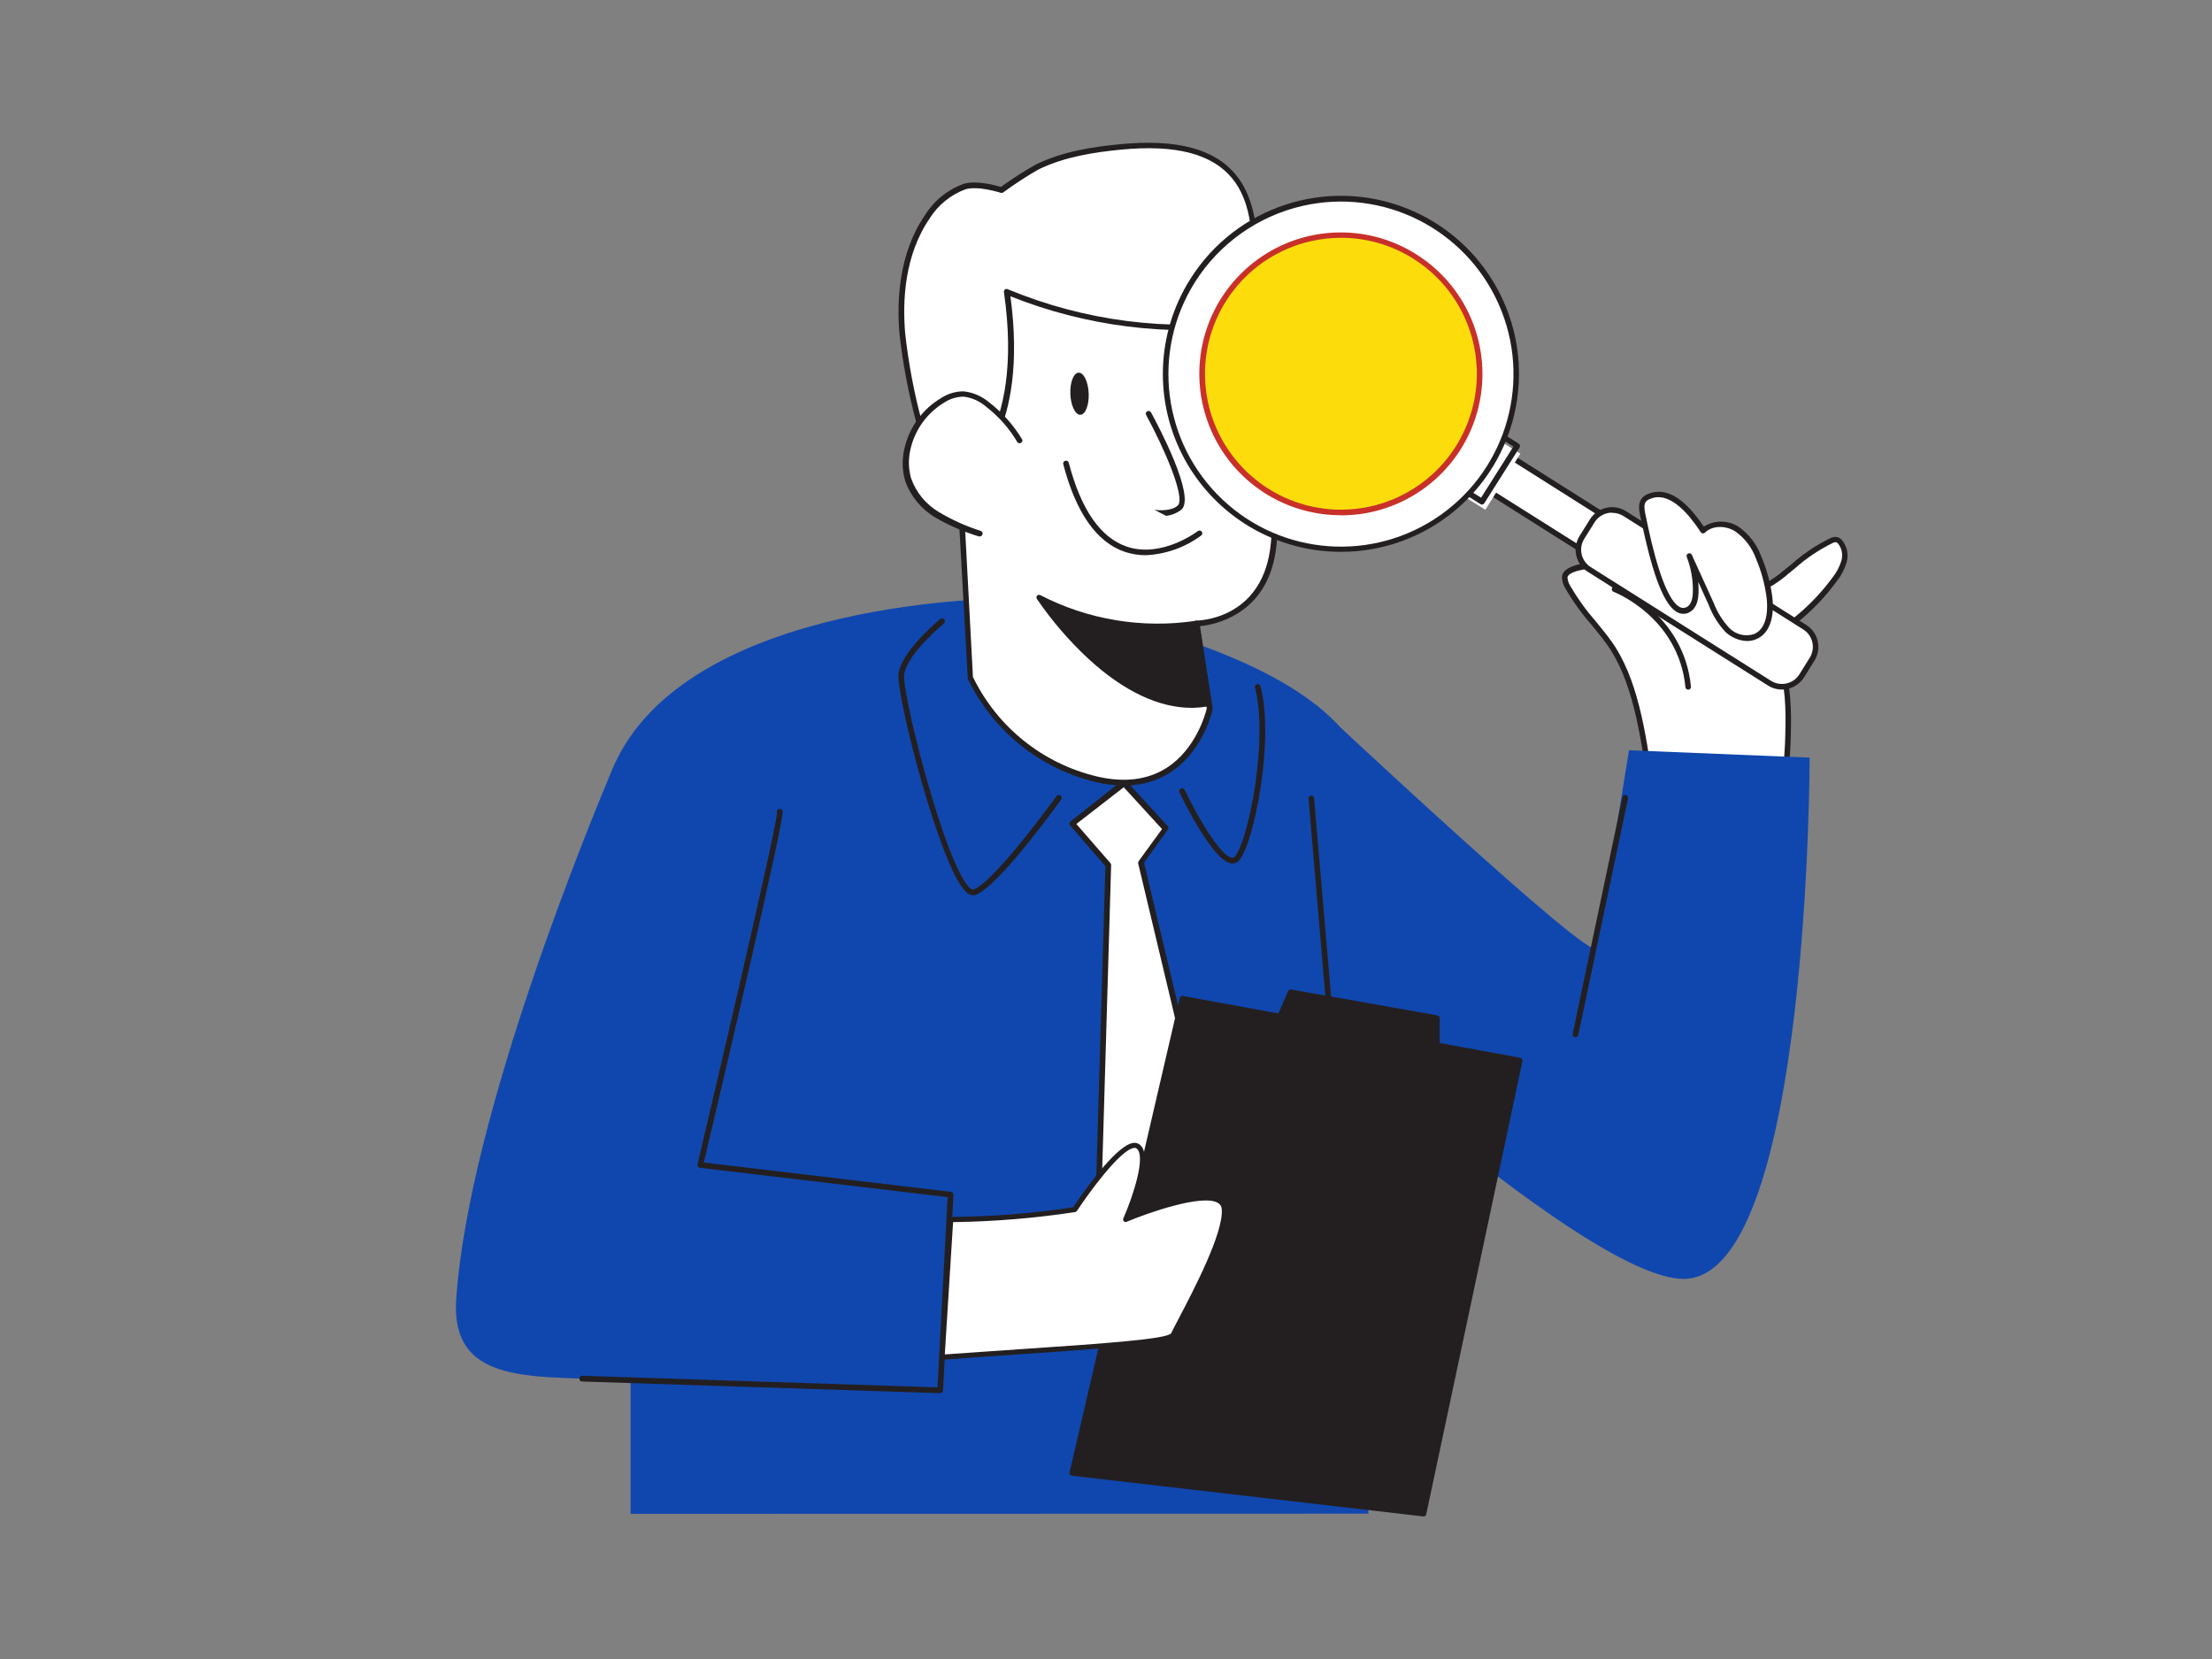 <?xml version="1.0" encoding="UTF-8" standalone="no"?><!-- Created with Vectornator (http://vectornator.io/) --><!DOCTYPE svg PUBLIC "-//W3C//DTD SVG 1.1//EN" "http://www.w3.org/Graphics/SVG/1.1/DTD/svg11.dtd">
<svg xmlns="http://www.w3.org/2000/svg" xmlns:vectornator="http://vectornator.io" xmlns:xlink="http://www.w3.org/1999/xlink" height="100%" stroke-miterlimit="10" style="fill-rule:nonzero;clip-rule:evenodd;stroke-linecap:round;stroke-linejoin:round;" version="1.1" viewBox="0 0 400 300" width="100%" xml:space="preserve">
<rect x="0" y="0" width="400" height="300" fill="#808080" stroke="none"/>
<defs/>
<g id="161_quality_check_flatline" vectornator:layerName="#161_quality_check_flatline">
<path d="M299.22 146.81L320.73 146.81C322.8 142.55 323.22 137.61 323.34 132.81C323.45 128.46 323.34 124.03 322.02 119.89C318.449 108.876 306.919 102.548 295.71 105.45C294.372 103.892 292.583 102.787 290.59 102.29C288.68 101.88 283.01 102.43 282.95 104.38C282.974 104.991 283.161 105.585 283.49 106.1C285.44 109.76 288.49 112.72 290.89 116.1C296.54 123.87 297.5 136.13 299.22 146.81Z" fill="#ffffff" fill-rule="evenodd" opacity="1" stroke="none"/>
<path d="M320.73 147.31L299.22 147.31C298.974 147.309 298.763 147.132 298.72 146.89C298.46 145.22 298.21 143.51 297.95 141.79C296.59 132.48 295.18 122.85 290.48 116.39C289.63 115.22 288.68 114.07 287.77 112.95C285.982 110.919 284.401 108.714 283.05 106.37C282.676 105.768 282.469 105.078 282.45 104.37C282.48 103.829 282.761 103.333 283.21 103.03C284.87 101.72 289.06 101.45 290.7 101.8C292.691 102.296 294.49 103.371 295.87 104.89C300.989 103.68 306.368 104.273 311.1 106.57C316.507 109.257 320.611 114.002 322.49 119.74C323.86 123.95 323.95 128.52 323.84 132.83C323.72 137.6 323.31 142.62 321.18 147C321.105 147.183 320.928 147.305 320.73 147.31ZM299.64 146.31L320.42 146.31C322.35 142.17 322.72 137.39 322.84 132.83C322.97 127.95 322.84 123.92 321.54 120.08C318.038 109.329 306.774 103.161 295.83 106C295.653 106.046 295.465 105.993 295.34 105.86C294.077 104.377 292.381 103.328 290.49 102.86C289.07 102.55 285.17 102.86 283.82 103.86C283.46 104.15 283.45 104.37 283.45 104.44C283.487 104.962 283.652 105.467 283.93 105.91C285.256 108.194 286.8 110.344 288.54 112.33C289.46 113.45 290.42 114.62 291.29 115.82C296.13 122.47 297.56 132.22 298.94 141.65C299.17 143.22 299.4 144.78 299.64 146.31Z" fill="#231f20" fill-rule="evenodd" opacity="1" stroke="none"/>
<path d="M322.8 103.62C325.49 101.49 328.07 99.11 331.22 97.77C331.476 97.629 331.768 97.566 332.06 97.59C332.335 97.656 332.579 97.815 332.75 98.04C333.537 99.036 333.794 100.351 333.44 101.57C333.079 102.769 332.488 103.886 331.7 104.86C329.68 107.616 327.303 110.091 324.63 112.22C322.884 113.753 320.801 114.853 318.55 115.43C315.47 116.06 308.39 113.03 311.55 108.9C312.45 107.72 314.55 107.9 315.79 107.57C318.364 106.728 320.746 105.386 322.8 103.62Z" fill="#ffffff" fill-rule="evenodd" opacity="1" stroke="none"/>
<path d="M317.63 116C315.27 116 312.03 114.7 310.78 112.72C309.949 111.419 310.092 109.723 311.13 108.58C311.89 107.58 313.21 107.43 314.37 107.28C314.794 107.239 315.215 107.169 315.63 107.07C318.145 106.24 320.475 104.929 322.49 103.21L324 102C326.105 100.12 328.461 98.541 331 97.31C331.345 97.133 331.734 97.06 332.12 97.1C332.515 97.178 332.869 97.395 333.12 97.71C334.026 98.832 334.325 100.326 333.92 101.71C333.537 102.973 332.916 104.151 332.09 105.18C330.048 107.973 327.64 110.479 324.93 112.63C323.122 114.211 320.967 115.345 318.64 115.94C318.307 115.997 317.968 116.017 317.63 116ZM323.11 104C320.99 105.789 318.541 107.148 315.9 108C315.44 108.116 314.972 108.196 314.5 108.24C313.5 108.37 312.43 108.5 311.93 109.15C311.161 109.966 311.037 111.198 311.63 112.15C312.81 114.04 316.48 115.29 318.45 114.89C320.623 114.327 322.634 113.262 324.32 111.78C326.965 109.677 329.319 107.233 331.32 104.51C332.067 103.589 332.631 102.533 332.98 101.4C333.294 100.34 333.079 99.193 332.4 98.32C332.3 98.187 332.16 98.089 332 98.04C331.805 98.039 331.612 98.087 331.44 98.18C328.963 99.384 326.664 100.925 324.61 102.76L323.13 103.96L323.11 104Z" fill="#231f20" fill-rule="evenodd" opacity="1" stroke="none"/>
<path d="M167.54 82C165.94 74.82 163.81 67.71 163.17 60.38C162.53 53.05 163.53 45.28 167.69 39.22C169.257 36.688 171.637 34.763 174.44 33.76C176.9 33.01 181.12 34.39 181.12 34.39C183.161 32.898 185.281 31.516 187.47 30.25C192.14 27.92 197.47 27.07 202.6 26.57C209.97 25.86 218.51 26.24 223.19 31.97C226.63 36.18 226.93 42.05 227.07 47.48L227.44 61.4" fill="#ffffff" fill-rule="evenodd" opacity="1" stroke="none"/>
<path d="M167.54 82.5C167.298 82.496 167.091 82.326 167.04 82.09C166.62 80.22 166.17 78.34 165.71 76.47C164.287 71.199 163.267 65.826 162.66 60.4C162.14 54.4 162.51 45.83 167.27 38.9C168.899 36.278 171.365 34.284 174.27 33.24C176.52 32.56 180.03 33.51 181 33.8C182.998 32.353 185.074 31.017 187.22 29.8C192.15 27.35 197.73 26.54 202.53 26.08C212.8 25.08 219.68 26.91 223.53 31.67C227.23 36.19 227.4 42.72 227.53 47.48L228 61.37C228.006 61.653 227.783 61.889 227.5 61.9C227.363 61.905 227.23 61.855 227.13 61.761C227.03 61.667 226.973 61.537 226.97 61.4L226.6 47.47C226.45 41.71 226.05 36.21 222.84 32.28C219.19 27.81 212.6 26.1 202.7 27.06C197.99 27.52 192.53 28.31 187.7 30.69C185.535 31.944 183.439 33.313 181.42 34.79C181.287 34.886 181.116 34.912 180.96 34.86C180.96 34.86 176.86 33.54 174.59 34.23C171.912 35.221 169.637 37.07 168.12 39.49C163.53 46.17 163.18 54.49 163.69 60.31C164.284 65.685 165.287 71.007 166.69 76.23C167.14 78.11 167.6 79.98 168.02 81.87C168.05 82.003 168.025 82.142 167.952 82.256C167.879 82.371 167.763 82.451 167.63 82.48L167.54 82.5Z" fill="#231f20" fill-rule="evenodd" opacity="1" stroke="none"/>
<path d="M247.46 273.72C242.46 181.62 250.38 147.32 246.46 137.84C237.17 115.52 182.73 108.21 182.73 108.21C182.73 108.21 123.82 107.91 110.73 139.1C107.45 146.94 84.73 201.36 82.5 234.94C81.37 251.73 98.83 248.34 114.03 249.75L114.03 273.75L247.46 273.72Z" fill="#1047ae" fill-rule="evenodd" opacity="1" stroke="none"/>
<path d="M210.79 149.75L206.32 155.89L223.77 229.11L213.44 249.9L198.28 229.11L200.41 156.44L193.9 148.95L203.27 141.53L210.79 149.75Z" fill="#ffffff" fill-rule="evenodd" opacity="1" stroke="none"/>
<path d="M213.44 250.41C213.275 250.409 213.12 250.332 213.02 250.2L197.87 229.41C197.798 229.32 197.762 229.205 197.77 229.09L199.89 156.62L193.51 149.28C193.418 149.176 193.371 149.039 193.38 148.9C193.399 148.759 193.471 148.631 193.58 148.54L202.95 141.13C203.16 140.958 203.467 140.98 203.65 141.18L211.17 149.4C211.326 149.589 211.326 149.861 211.17 150.05L206.88 156L224.27 229C224.315 229.112 224.315 229.238 224.27 229.35L213.9 250.13C213.821 250.292 213.66 250.399 213.48 250.41L213.44 250.41ZM198.8 229L213.35 249L223.22 229.14L205.82 156.14C205.788 155.994 205.821 155.84 205.91 155.72L210.13 149.92L203.21 142.36L194.64 149L200.8 156.08C200.888 156.175 200.935 156.301 200.93 156.43L198.8 229Z" fill="#231f20" fill-rule="evenodd" opacity="1" stroke="none"/>
<path d="M216.37 112.75L218.74 128.15C218.74 128.15 215.24 144.87 198.29 140.94C188.267 138.604 179.854 131.832 175.43 122.54L173.53 86.73C173.53 86.73 186 79.92 182.06 52.73C182.06 52.73 200.94 61.86 226.06 58.43C226.06 58.43 232.06 86.43 230.18 99.54C228.3 112.65 216.37 112.75 216.37 112.75Z" fill="#ffffff" fill-rule="evenodd" opacity="1" stroke="none"/>
<path d="M203.21 142.05C201.526 142.037 199.848 141.832 198.21 141.44C188.049 139.021 179.521 132.146 175 122.73C174.99 122.674 174.99 122.616 175 122.56L173 86.75C172.99 86.554 173.096 86.37 173.27 86.28C173.39 86.21 185.38 79.28 181.54 52.81C181.521 52.621 181.6 52.436 181.75 52.32C181.914 52.225 182.116 52.225 182.28 52.32C196.094 58.048 211.187 59.985 226 57.93C226.268 57.892 226.52 58.066 226.58 58.33C226.82 59.48 232.58 86.56 230.7 99.62C229 111.31 219.45 113 217 113.23L219.29 128.07C219.3 128.133 219.3 128.197 219.29 128.26C219.22 128.57 217.63 135.85 211.55 139.73C209.056 141.302 206.157 142.108 203.21 142.05ZM175.94 122.42C180.343 131.493 188.595 138.103 198.41 140.42C203.31 141.56 207.54 141.03 210.95 138.86C216.32 135.44 218.02 128.95 218.22 128.12L215.86 112.82C215.833 112.672 215.874 112.519 215.97 112.404C216.067 112.288 216.209 112.221 216.36 112.22C216.83 112.22 227.83 111.97 229.66 99.46C231.41 87.46 226.42 62.71 225.66 59.01C211.118 60.875 196.34 59.006 182.72 53.58C186 78.12 176 85.8 174.06 87L175.94 122.42Z" fill="#231f20" fill-rule="evenodd" opacity="1" stroke="none"/>
<path d="M207.68 74.83C207.68 74.83 215.68 89.59 213.29 91.83C210.9 94.07 204.8 91.83 204.8 91.83" fill="#ffffff" fill-rule="evenodd" opacity="1" stroke="none"/>
<path d="M209.93 93.3C208.123 93.236 206.336 92.899 204.63 92.3C204.506 92.257 204.405 92.166 204.348 92.048C204.292 91.929 204.285 91.793 204.33 91.67C204.424 91.41 204.708 91.273 204.97 91.36C205.03 91.36 210.77 93.36 212.97 91.42C214.45 90.07 210.52 81.03 207.26 75.05C207.127 74.807 207.217 74.502 207.46 74.37C207.703 74.237 208.007 74.327 208.14 74.57C209.51 77.09 216.24 89.79 213.65 92.15C212.594 92.978 211.269 93.388 209.93 93.3Z" fill="#231f20" fill-rule="evenodd" opacity="1" stroke="none"/>
<path d="M193.553 71.268C193.464 69.166 194.135 67.43 195.051 67.392C195.967 67.353 196.781 69.026 196.87 71.129C196.958 73.231 196.287 74.966 195.372 75.005C194.456 75.044 193.641 73.371 193.553 71.268Z" fill="#231f20" fill-rule="evenodd" opacity="1" stroke="none"/>
<path d="M218.199 72.794C218.115 70.69 218.79 68.954 219.706 68.918C220.623 68.881 221.435 70.557 221.519 72.661C221.603 74.765 220.928 76.501 220.011 76.538C219.094 76.574 218.283 74.898 218.199 72.794Z" fill="#231f20" fill-rule="evenodd" opacity="1" stroke="none"/>
<path d="M184.39 79.73C182.891 77.171 180.915 74.924 178.57 73.11C177.354 72.042 175.839 71.375 174.23 71.2C172.91 71.212 171.621 71.597 170.51 72.31C167.142 74.296 164.776 77.618 164 81.45C163.631 83.206 163.699 85.026 164.2 86.75C165.166 89.417 167.034 91.663 169.48 93.1C171.912 94.506 174.499 95.623 177.19 96.43" fill="#ffffff" fill-rule="evenodd" opacity="1" stroke="none"/>
<path d="M177.17 97L177 97C174.271 96.175 171.647 95.037 169.18 93.61C166.63 92.116 164.686 89.773 163.69 86.99C163.161 85.183 163.089 83.272 163.48 81.43C164.283 77.447 166.745 73.995 170.25 71.94C171.443 71.174 172.832 70.768 174.25 70.77C175.96 70.952 177.575 71.65 178.88 72.77C181.294 74.623 183.33 76.921 184.88 79.54C184.921 79.764 184.811 79.988 184.609 80.094C184.408 80.199 184.161 80.161 184 80C182.532 77.498 180.597 75.301 178.3 73.53C177.173 72.549 175.782 71.923 174.3 71.73C173.081 71.728 171.888 72.075 170.86 72.73C167.611 74.637 165.327 77.837 164.58 81.53C164.231 83.187 164.296 84.904 164.77 86.53C165.679 89.071 167.448 91.215 169.77 92.59C172.153 94.016 174.693 95.16 177.34 96C177.469 96.043 177.575 96.136 177.635 96.258C177.696 96.38 177.704 96.521 177.66 96.65C177.588 96.859 177.391 96.999 177.17 97Z" fill="#231f20" fill-rule="evenodd" opacity="1" stroke="none"/>
<path d="M216.37 112.75C206.636 114.246 196.678 112.603 187.94 108.06C187.94 108.06 202.43 130.34 218.6 127.2L216.37 112.75Z" fill="#231f20" fill-rule="evenodd" opacity="1" stroke="none"/>
<path d="M215.48 128C209.58 128 203.21 125 196.87 119.18C193.358 115.924 190.221 112.285 187.52 108.33C187.387 108.152 187.387 107.908 187.52 107.73C187.67 107.558 187.919 107.513 188.12 107.62C196.763 112.081 206.592 113.705 216.21 112.26C216.345 112.23 216.487 112.259 216.6 112.34C216.713 112.416 216.789 112.536 216.81 112.67L219.04 127.12C219.083 127.387 218.905 127.639 218.64 127.69C217.599 127.891 216.541 127.995 215.48 128ZM189.48 109.35C193.09 114.26 205.07 128.9 218.05 126.79L216 113.33C206.955 114.571 197.743 113.189 189.46 109.35L189.48 109.35Z" fill="#231f20" fill-rule="evenodd" opacity="1" stroke="none"/>
<path d="M295.64 100.876L295.411 101.24C294.386 102.866 292.237 103.352 290.611 102.327L267.249 87.593L267.249 87.593L271.192 81.342L271.192 81.342L294.545 96.071C296.17 97.096 296.657 99.245 295.632 100.871L295.64 100.876Z" fill="#ffffff" fill-rule="evenodd" opacity="1" stroke="none"/>
<path d="M292.44 103.36C291.692 103.36 290.959 103.145 290.33 102.74L267 88C266.882 87.932 266.801 87.814 266.78 87.68C266.749 87.554 266.771 87.42 266.84 87.31L270.78 81.05C270.929 80.818 271.238 80.751 271.47 80.9L294.8 95.64C296.652 96.817 297.21 99.267 296.05 101.13L295.82 101.5L295.82 101.5C295.255 102.392 294.36 103.025 293.33 103.26C293.037 103.323 292.739 103.356 292.44 103.36ZM267.92 87.43L290.86 101.89C291.526 102.32 292.338 102.461 293.11 102.28C293.884 102.119 294.563 101.659 295 101L295.23 100.64C296.096 99.246 295.682 97.415 294.3 96.53L271.33 82L267.92 87.43Z" fill="#231f20" fill-rule="evenodd" opacity="1" stroke="none"/>
<path d="M274.928 82.038L268.6 92.187L268.6 92.187L262.896 88.63L262.896 88.63L269.224 78.481L269.224 78.481L274.928 82.038L274.928 82.038Z" fill="#ffffff" fill-rule="evenodd" opacity="1" stroke="none"/>
<path d="M268 91.25C267.904 91.25 267.81 91.222 267.73 91.17L262.06 87.59C261.947 87.52 261.867 87.408 261.837 87.278C261.807 87.149 261.829 87.013 261.9 86.9L268.27 76.81C268.338 76.695 268.451 76.613 268.581 76.582C268.711 76.552 268.848 76.577 268.96 76.65L274.63 80.23C274.744 80.298 274.824 80.41 274.85 80.54C274.88 80.67 274.859 80.806 274.79 80.92L268.41 91C268.34 91.111 268.228 91.19 268.1 91.22L268 91.25ZM263 87L267.83 90L273.67 80.75L268.84 77.75L263 87Z" fill="#231f20" fill-rule="evenodd" opacity="1" stroke="none"/>
<path d="M327.678 119.268L325.8 122.245C324.559 124.212 321.96 124.8 319.993 123.56L287.387 102.995C285.42 101.755 284.831 99.155 286.071 97.188L287.949 94.211C289.19 92.244 291.789 91.656 293.756 92.896L326.363 113.461C328.329 114.701 328.918 117.301 327.678 119.268Z" fill="#ffffff" fill-rule="evenodd" opacity="1" stroke="none"/>
<path d="M322.22 124.7C321.334 124.699 320.467 124.445 319.72 123.97L287.12 103.4C284.918 102.012 284.26 99.101 285.65 96.9L287.52 93.9C288.915 91.708 291.817 91.051 294.02 92.43L326.62 113C328.822 114.388 329.48 117.299 328.09 119.5L326.22 122.5C325.541 123.569 324.459 124.319 323.22 124.58C322.892 124.656 322.557 124.696 322.22 124.7ZM291.51 92.7C290.233 92.698 289.043 93.351 288.36 94.43L286.49 97.43C285.961 98.261 285.788 99.27 286.01 100.23C286.227 101.19 286.817 102.025 287.65 102.55L320.25 123.11C321.988 124.2 324.28 123.682 325.38 121.95L325.38 121.95L327.25 118.95C327.776 118.117 327.949 117.11 327.731 116.15C327.514 115.189 326.923 114.355 326.09 113.83L293.49 93.27C292.893 92.91 292.207 92.726 291.51 92.74L291.51 92.7Z" fill="#231f20" fill-rule="evenodd" opacity="1" stroke="none"/>
<path d="M215.68 50.69C206.343 65.492 210.772 85.06 225.573 94.398C240.373 103.737 259.942 99.31 269.282 84.51C278.622 69.711 274.198 50.142 259.4 40.8C244.595 31.466 225.027 35.893 215.68 50.69Z" fill="#ffffff" fill-rule="evenodd" opacity="1" stroke="none"/>
<path d="M242.43 99.79C230.71 99.782 219.921 93.4 214.27 83.133C208.618 72.865 208.997 60.337 215.26 50.43L215.26 50.43C223.512 37.344 239.907 31.979 254.299 37.655C268.691 43.331 277.009 58.444 274.107 73.64C271.204 88.836 257.901 99.818 242.43 99.79ZM216.1 51C208.156 63.588 210.211 80.034 221.007 90.281C231.804 100.528 248.335 101.721 260.491 93.131C272.647 84.54 277.042 68.559 270.988 54.961C264.935 41.363 250.118 33.935 235.6 37.22C227.532 39.051 220.52 44.007 216.1 51Z" fill="#231f20" fill-rule="evenodd" opacity="1" stroke="none"/>
<path d="M255.86 46.4C267.574 53.784 271.084 69.267 263.698 80.98C256.312 92.693 240.829 96.2 229.117 88.813C217.405 81.425 213.9 65.941 221.29 54.23C228.676 42.525 244.151 39.02 255.86 46.4Z" fill="#fcdd0b" fill-rule="evenodd" opacity="1" stroke="none"/>
<path d="M242.45 93.17C231.571 93.172 221.882 86.29 218.301 76.018C214.719 65.746 218.03 54.332 226.551 47.57C235.073 40.808 246.94 40.178 256.13 46L256.13 46C265.776 52.073 270.235 63.799 267.061 74.747C263.888 85.694 253.848 93.218 242.45 93.19L242.45 93.17ZM242.53 43C240.69 43 238.855 43.205 237.06 43.61C225.622 46.195 217.603 56.501 217.908 68.223C218.212 79.946 226.755 89.821 238.311 91.809C249.868 93.798 261.22 87.346 265.425 76.399C269.63 65.452 265.516 53.06 255.6 46.8L255.6 46.8C251.692 44.32 247.159 43.002 242.53 43Z" fill="#c83029" fill-rule="evenodd" opacity="1" stroke="none"/>
<path d="M216.88 96.43C216.88 96.43 199.57 109.86 192.75 83.82" fill="#ffffff" fill-rule="evenodd" opacity="1" stroke="none"/>
<path d="M207.16 100.4C205.882 100.403 204.612 100.197 203.4 99.79C198.31 98.06 194.57 92.73 192.27 83.94C192.201 83.664 192.369 83.384 192.645 83.315C192.921 83.246 193.201 83.414 193.27 83.69C195.47 92.13 199 97.23 203.75 98.84C210.08 101 216.54 96.09 216.6 96.04C216.818 95.869 217.134 95.907 217.305 96.125C217.476 96.343 217.438 96.659 217.22 96.83C214.299 98.998 210.795 100.242 207.16 100.4Z" fill="#231f20" fill-rule="evenodd" opacity="1" stroke="none"/>
<path d="M305.2 110.25C306.28 109.75 306.58 108.37 306.62 107.17C306.687 104.91 306.303 102.66 305.49 100.55L309.43 109.22C310.086 110.955 311.075 112.544 312.34 113.9C313.658 115.258 315.642 115.73 317.43 115.11C319.88 114.01 320.29 110.71 319.95 108.05C319.644 105.563 318.988 103.133 318 100.83C317.243 98.754 315.872 96.958 314.07 95.68C312.2 94.52 309.54 94.43 307.97 95.95C306.25 93.32 302.7 88.59 298.9 89.53C296.41 90.14 296.7 91.53 297.2 93.82C297.89 96.91 300.82 112.3 305.2 110.25Z" fill="#ffffff" fill-rule="evenodd" opacity="1" stroke="none"/>
<path d="M315.94 115.92C314.467 115.869 313.065 115.278 312 114.26C310.697 112.855 309.678 111.212 309 109.42L307.1 105.23C307.153 105.895 307.17 106.563 307.15 107.23C307.09 109.04 306.5 110.23 305.44 110.75C304.789 111.08 304.021 111.08 303.37 110.75C300.37 109.25 298.37 101.43 296.92 94.75L296.74 93.95C296.27 91.81 295.82 89.79 298.81 89.06C301.8 88.33 304.9 90.48 308.1 95.23C310.011 94.02 312.449 94.02 314.36 95.23C316.256 96.557 317.698 98.435 318.49 100.61C319.493 102.956 320.166 105.429 320.49 107.96C320.67 109.37 320.99 114.07 317.68 115.54C317.135 115.792 316.541 115.921 315.94 115.92ZM305.49 100.05C305.684 100.049 305.861 100.163 305.94 100.34L309.88 109.01C310.522 110.679 311.472 112.212 312.68 113.53C313.851 114.754 315.624 115.19 317.23 114.65C319.91 113.45 319.61 109.34 319.46 108.11C319.151 105.669 318.505 103.283 317.54 101.02C316.828 99.037 315.527 97.32 313.81 96.1C312.25 95.1 309.81 94.88 308.31 96.31C308.206 96.418 308.058 96.469 307.91 96.45C307.764 96.432 307.633 96.352 307.55 96.23C305.42 92.96 302.21 89.23 299.02 90.01C297.08 90.49 297.16 91.33 297.69 93.71L297.86 94.52C298.59 97.93 300.81 108.3 303.79 109.79C304.166 109.986 304.614 109.986 304.99 109.79L304.99 109.79C305.86 109.38 306.09 108.13 306.12 107.15C306.187 104.955 305.813 102.768 305.02 100.72C304.971 100.599 304.971 100.464 305.022 100.344C305.073 100.224 305.169 100.129 305.29 100.08C305.354 100.056 305.422 100.046 305.49 100.05Z" fill="#231f20" fill-rule="evenodd" opacity="1" stroke="none"/>
<path d="M292 106.55C292 106.55 304 111 305.33 124.21" fill="#ffffff" fill-rule="evenodd" opacity="1" stroke="none"/>
<path d="M305.27 124.71C305.014 124.711 304.801 124.515 304.78 124.26C303.51 111.53 291.89 107.06 291.78 107.02C291.523 106.918 291.394 106.629 291.49 106.37C291.588 106.114 291.873 105.985 292.13 106.08C292.26 106.08 304.45 110.79 305.78 124.16C305.794 124.293 305.754 124.426 305.67 124.529C305.585 124.632 305.463 124.697 305.33 124.71L305.27 124.71Z" fill="#231f20" fill-rule="evenodd" opacity="1" stroke="none"/>
<path d="M238.06 127.5C238.06 127.5 288.12 174.5 288.64 171.42C291.95 152.15 294.58 135.67 294.58 135.67L327.24 137C327.24 137 327.24 229 305.24 231.23C288.58 232.91 230.51 178.54 230.51 178.54L238.06 127.5Z" fill="#1047ae" fill-rule="evenodd" opacity="1" stroke="none"/>
<path d="M246.43 254.25C246.162 254.246 245.941 254.038 245.92 253.77L236.62 144.3C236.664 144.07 236.856 143.897 237.089 143.878C237.323 143.86 237.54 144 237.62 144.22L247 253.69C247.011 253.825 246.968 253.96 246.879 254.063C246.791 254.166 246.665 254.23 246.53 254.24L246.43 254.25Z" fill="#231f20" fill-rule="evenodd" opacity="1" stroke="none"/>
<path d="M170 251.93L170 251.93L105.26 249.82C105.122 249.815 104.992 249.755 104.898 249.654C104.804 249.552 104.755 249.418 104.76 249.28C104.781 248.997 105.017 248.779 105.3 248.78L169.53 250.88L171.36 216.48L126.57 211.18C126.426 211.157 126.296 211.078 126.21 210.96C126.129 210.84 126.101 210.692 126.13 210.55C131.96 185.92 140.61 148.64 140.51 146.89C140.448 146.617 140.617 146.344 140.89 146.28C141.173 146.223 141.451 146.4 141.52 146.68C141.9 148.2 130.02 198.61 127.27 210.22L171.96 215.52C172.23 215.551 172.428 215.789 172.41 216.06L170.53 251.44C170.514 251.719 170.28 251.936 170 251.93Z" fill="#231f20" fill-rule="evenodd" opacity="1" stroke="none"/>
<path d="M213.82 180.59L274.85 191.76L257.45 273.72L193.9 266.35L213.82 180.59Z" fill="#231f20" fill-rule="evenodd" opacity="1" stroke="none"/>
<path d="M257.46 274.22L257.4 274.22L193.84 266.86C193.7 266.84 193.574 266.764 193.49 266.65C193.411 266.533 193.382 266.389 193.41 266.25L213.33 180.48C213.39 180.218 213.646 180.05 213.91 180.1L274.91 191.28C275.042 191.301 275.158 191.378 275.23 191.49C275.305 191.605 275.334 191.745 275.31 191.88L257.91 273.83C257.862 274.045 257.679 274.203 257.46 274.22ZM194.51 265.92L257.06 273.17L274.25 192.17L214.2 181.17L194.51 265.92Z" fill="#231f20" fill-rule="evenodd" opacity="1" stroke="none"/>
<path d="M221.37 218.59C220.9 213.24 203.54 220.52 203.54 220.52C203.54 220.52 208.44 209.36 205.81 207.33C203.18 205.3 194.34 218.72 194.34 218.72C186.918 219.869 179.421 220.471 171.91 220.52L170.35 245.42C195.25 243.62 211.4 242.91 212.17 241.31C213.69 238.12 221.84 223.94 221.37 218.59Z" fill="#ffffff" fill-rule="evenodd" opacity="1" stroke="none"/>
<path d="M170.35 245.87C170.23 245.875 170.113 245.827 170.03 245.74C169.932 245.651 169.88 245.522 169.89 245.39L171.45 220.49C171.47 220.25 171.669 220.064 171.91 220.06L171.91 220.06C179.33 220.015 186.736 219.427 194.07 218.3C195.23 216.57 201.56 207.24 204.85 206.69C205.284 206.602 205.736 206.704 206.09 206.97C208.52 208.85 205.6 216.73 204.39 219.68C207.63 218.41 217.49 214.81 220.71 216.75C221.362 217.124 221.782 217.8 221.83 218.55L221.83 218.55C222.22 223.09 216.83 233.38 213.92 238.91C213.32 240.04 212.85 240.91 212.58 241.5C211.89 242.95 204.78 243.5 184.33 244.9C180.07 245.19 175.41 245.51 170.33 245.9L170.35 245.87ZM172.35 220.98L170.85 244.92L184.28 243.99C199.2 242.99 210.98 242.17 211.78 241.1C212.04 240.54 212.52 239.63 213.12 238.49C215.77 233.43 221.3 222.91 220.93 218.63L220.93 218.63C220.903 218.172 220.648 217.759 220.25 217.53C217.43 215.83 207.36 219.41 203.73 220.94C203.556 221.014 203.355 220.974 203.223 220.839C203.09 220.704 203.053 220.503 203.13 220.33C204.97 216.15 207.25 209.01 205.54 207.69C205.387 207.58 205.193 207.544 205.01 207.59C202.45 208.02 196.73 215.95 194.74 218.98C194.666 219.084 194.555 219.155 194.43 219.18C187.117 220.294 179.736 220.902 172.34 221L172.35 220.98Z" fill="#231f20" fill-rule="evenodd" opacity="1" stroke="none"/>
<path d="M284.89 187.57L284.79 187.57C284.655 187.544 284.537 187.464 284.462 187.349C284.386 187.234 284.361 187.094 284.39 186.96L293.39 144.17C293.416 144.035 293.496 143.917 293.611 143.842C293.726 143.766 293.866 143.741 294 143.77C294.278 143.83 294.456 144.102 294.4 144.38L285.4 187.17C285.347 187.408 285.134 187.576 284.89 187.57Z" fill="#231f20" fill-rule="evenodd" opacity="1" stroke="none"/>
<path d="M230.54 185.93L233.38 179.38L259.85 184.06L259.85 190.97L230.54 185.93Z" fill="#231f20" fill-rule="evenodd" opacity="1" stroke="none"/>
<path d="M259.85 191.47L259.77 191.47L230.46 186.47C230.306 186.451 230.17 186.358 230.097 186.221C230.023 186.083 230.021 185.919 230.09 185.78L232.92 179.23C233.01 179.013 233.239 178.889 233.47 178.93L259.94 183.61C260.181 183.654 260.354 183.865 260.35 184.11L260.35 191C260.35 191.147 260.284 191.287 260.17 191.38C260.076 191.444 259.964 191.475 259.85 191.47ZM231.26 185.55L259.35 190.37L259.35 184.47L233.69 179.94L231.26 185.55Z" fill="#231f20" fill-rule="evenodd" opacity="1" stroke="none"/>
<path d="M176 161.91C175.602 161.892 175.221 161.741 174.92 161.48C170.18 157.82 162.01 125.58 162.48 121.85C163 117.75 169.73 112.18 170.02 111.94C170.244 111.761 170.57 111.797 170.75 112.02C170.837 112.125 170.878 112.259 170.865 112.395C170.852 112.53 170.785 112.654 170.68 112.74C170.61 112.8 163.97 118.29 163.51 121.98C163.06 125.51 171.15 157.26 175.51 160.67C175.74 160.84 175.92 160.91 176.06 160.86C180.06 159.24 190.92 144.11 191.06 143.96C191.227 143.73 191.548 143.677 191.78 143.84C191.893 143.919 191.969 144.039 191.992 144.175C192.014 144.31 191.981 144.449 191.9 144.56C191.45 145.19 180.78 160.09 176.47 161.81C176.322 161.876 176.162 161.91 176 161.91Z" fill="#231f20" fill-rule="evenodd" opacity="1" stroke="none"/>
<path d="M222.87 156.14L222.68 156.14C219.34 155.77 213.89 144.54 213.28 143.27C213.159 143.01 213.271 142.702 213.53 142.58C213.784 142.459 214.088 142.566 214.21 142.82C216.42 147.45 220.7 154.88 222.79 155.11C223.019 155.141 223.244 155.03 223.36 154.83C225.9 151.58 229.36 133.34 226.94 124.36C226.863 124.084 227.024 123.798 227.3 123.72C227.433 123.684 227.574 123.702 227.693 123.772C227.812 123.842 227.897 123.956 227.93 124.09C230.47 133.51 226.88 152 224.18 155.47C223.876 155.89 223.389 156.139 222.87 156.14Z" fill="#231f20" fill-rule="evenodd" opacity="1" stroke="none"/>
</g>
</svg>